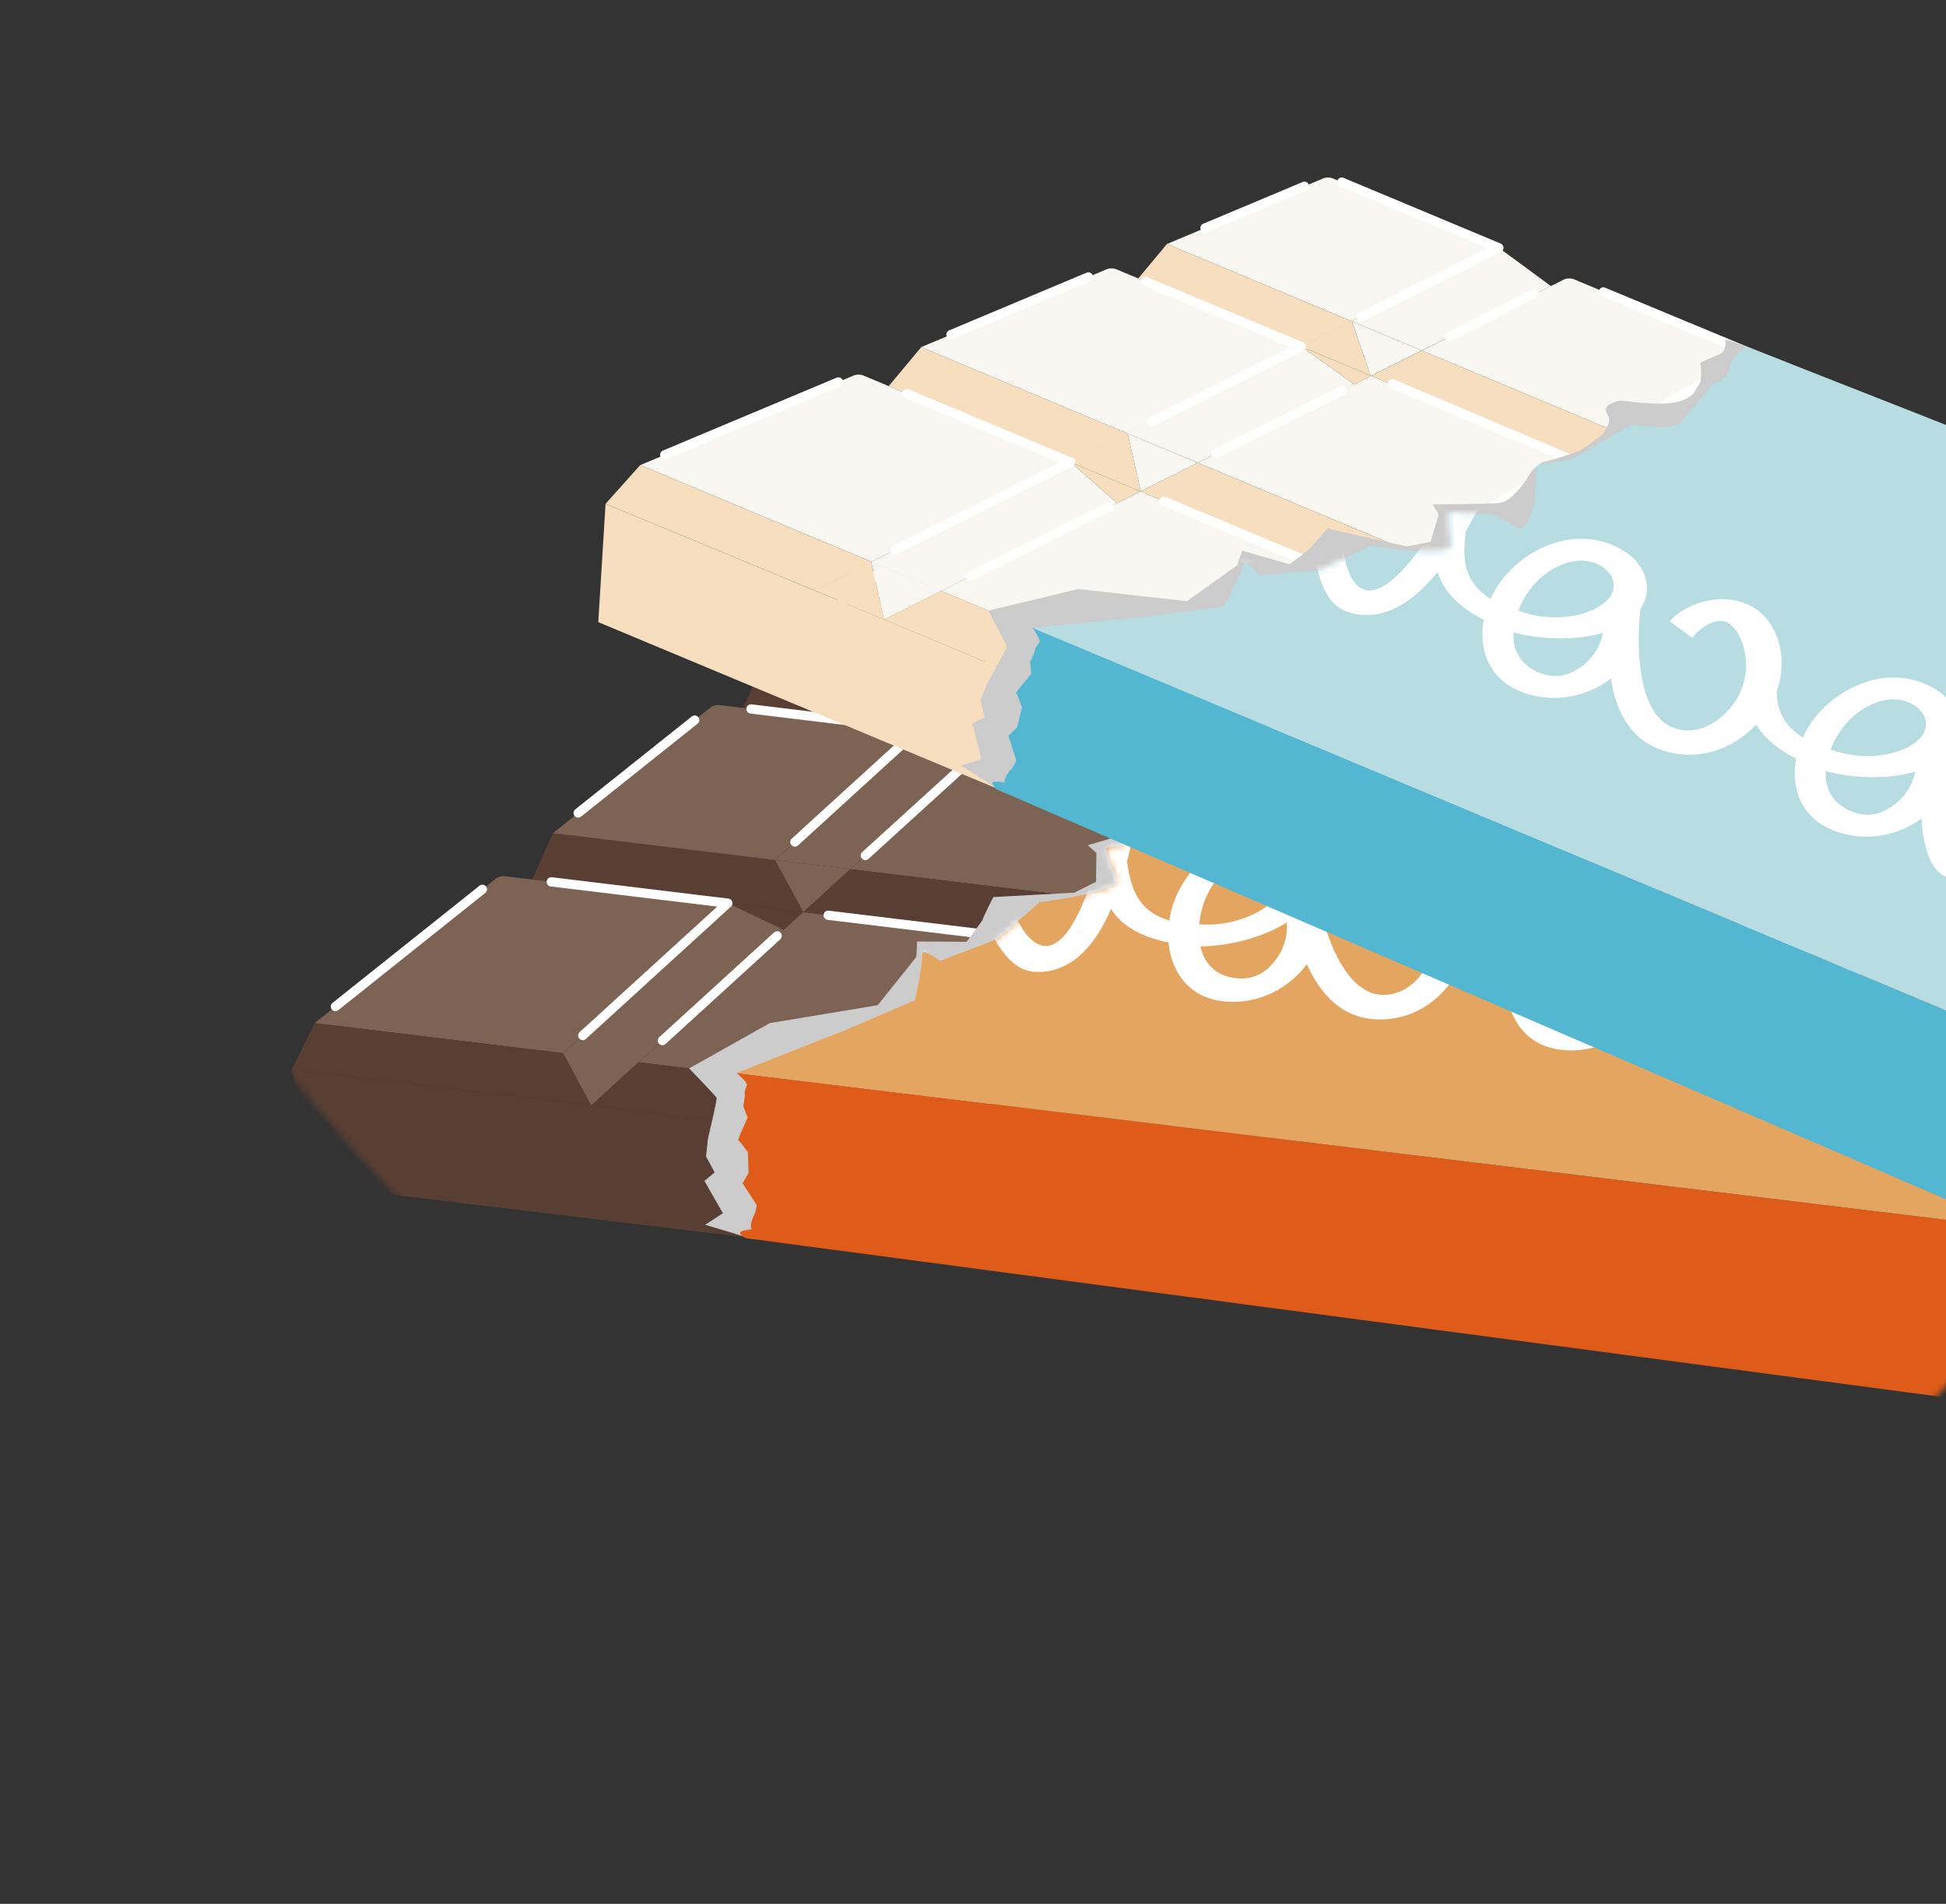 <svg width="323" height="316" viewBox="0 0 323 316" fill="none" xmlns="http://www.w3.org/2000/svg"><rect x="0" y="0" width="323" height="316" fill="#333333" stroke="none"/><mask id="a" style="mask-type:luminance" maskUnits="userSpaceOnUse" x="15" y="-20" width="369" height="308"><path d="M27.122 64.108c-50.974 76.282 74.731 172.136 129.051 208.434 54.321 36.298 139.682 3.883 190.656-72.399 50.974-76.283 48.256-167.55-6.065-203.848-54.321-36.299-262.668-8.47-313.642 67.813z" fill="#fff"/></mask><g mask="url(#a)"><path d="M152.462 121.031l10.17 3.622 2.235-2.038.076-.075-.138-.014-12.343-1.495zm-31.654 28.875l9.285 4.426 3.196-2.917-12.481-1.509zm79.889-23.035l10.63 3.822 2.088-2.17.103-.101-.208-.027-12.613-1.524zm-39.72 56.107l24.292-25.23.04-.037-.069-.01-12.751-1.542 10.141 4.294-21.653 22.525zm92.956-49.666l10.776 3.979 2.209-2.352.049-.049-.102-.015-12.932-1.563zm-27.617 29.361l10.617 4.151 2.385-2.537.031-.037-.063-.005-12.97-1.572z" fill="#593E33"/><path d="M85.673 181.952l12.45 1.509.031.005 43.023 5.202 12.721 1.542.095.01 41.665 5.043 12.895 1.56.138.018 6.835-7.267 21.407-22.754 2.385-2.537.031-.036 6.844-7.274 18.517-19.685 2.208-2.352.049-.049 6.048-6.434 15.438-16.375 3.364 16.666-79.733 86.866-.328.342-159.137-19.16-4.187-19.224 37.24 4.384z" fill="#593E33"/><path d="M159.403 114.706l.006.004 12.47 1.511 17.711-16.136-10.045-3.748-20.142 18.369z" fill="#7D6354"/><path d="M126.358 110.705l33.045 3.998.005-.001 20.141-18.374-29.609-3.584a2.202 2.202 0 00-1.634.466l-21.943 17.494-.005.001z" fill="#7D6354"/><path d="M152.463 121.031l12.343 1.495-5.398-7.818-.01.001-6.935 6.322z" fill="#593E33"/><path d="M123.324 117.52l29.138 3.511 6.936-6.321-33.04-4.004-3.034 6.814z" fill="#593E33"/><path d="M159.408 114.708l5.397 7.819.138.013 6.935-6.321-12.47-1.511zm47.502 5.749l6.4 7.937.208.028 6.175-6.418-12.783-1.547z" fill="#7D6354"/><path d="M206.895 120.435l.014.024 12.783 1.546 15.415-15.986-10.277-4.204-17.935 18.62zm-35.016-4.215l34.994 4.234.018-.019 17.934-18.625-31.813-3.85a2.178 2.178 0 00-1.728.555l-19.406 17.7.001.005z" fill="#7D6354"/><path d="M164.944 122.543l35.754 4.33 6.18-6.419-34.998-4.233-6.936 6.322z" fill="#593E33"/><path d="M200.697 126.87l12.613 1.523-6.401-7.937-.032-.005-6.18 6.419zm53.237 6.438l12.932 1.564-6.841-7.989-.038-.009-6.053 6.434z" fill="#593E33"/><path d="M260.005 126.86l.02.028 12.99 1.569 15.438-16.375-10.89-3.888-17.558 18.666zm-40.311-4.857l40.288 4.873.018-.019 17.558-18.665-38.85-4.703a2.156 2.156 0 00-1.812.646l-17.207 17.868h.005z" fill="#7D6354"/><path d="M260.026 126.887l6.84 7.988.102.014 6.048-6.433-12.99-1.569z" fill="#7D6354"/><path d="M213.518 128.421l40.416 4.888 6.053-6.434-40.293-4.872-6.176 6.418zm12.797 34.249l12.97 1.573-6.165-8.804-6.805 7.231z" fill="#593E33"/><path d="M233.159 155.398l13.034 1.578 18.522-19.681-.005-.004-10.776-3.98-20.775 22.087z" fill="#7D6354"/><path d="M233.12 155.44l6.165 8.804.063.005 6.845-7.274-13.034-1.578-.039.043zm-40.823-4.989l40.788 4.935.035.052.04-.043 20.774-22.086-40.416-4.889-.103.101-2.088 2.17-19.03 19.76z" fill="#7D6354"/><path d="M185.309 157.707l41.005 4.961 6.805-7.23-.035-.052-40.788-4.935-6.987 7.256z" fill="#593E33"/><path d="M179.446 148.933l5.795 8.767.069.009 6.988-7.256-12.821-1.551-.031.031z" fill="#7D6354"/><path d="M141.132 144.262l38.292 4.635.053.006 21.221-22.03-35.754-4.331-.076.075-2.235 2.039-21.501 19.606z" fill="#7D6354"/><path d="M172.489 156.159l12.752 1.542-5.795-8.767-6.957 7.225z" fill="#593E33"/><path d="M179.477 148.902l12.82 1.551 19.031-19.755-.001-.005-10.63-3.822-21.22 22.031z" fill="#7D6354"/><path d="M133.335 151.377l.029.048 39.125 4.734 6.957-7.225-.022-.038-38.292-4.634-7.797 7.115zm-12.527-1.47l12.481 1.509.045-.038-4.692-8.613-7.834 7.142zm-32.472-3.933l32.472 3.932 7.834-7.142-.008-.015-36.868-4.461-3.43 7.686z" fill="#593E33"/><path d="M91.766 138.286l36.868 4.462.021-.003 23.812-21.715-32.991-3.991a2.22 2.22 0 00-1.639.466l-26.065 20.786-.006-.005z" fill="#7D6354"/><path d="M128.65 142.75l12.48 1.509 21.54-19.591-.038-.014-10.17-3.623-23.812 21.719z" fill="#7D6354"/><path d="M128.642 142.761l4.692 8.613 7.797-7.115-12.48-1.509-.009.011zm-76.423 27.051l41.261 4.997.02-.004.001.005 27.302-24.905-36.943-4.47a2.233 2.233 0 00-1.654.469l-29.992 23.914.005-.006z" fill="#7D6354"/><path d="M48.43 177.567l37.241 4.384 7.82-7.13-.012-.014-41.261-4.997-3.787 7.757zm37.242 4.387l12.45 1.509-4.63-8.639-7.82 7.13z" fill="#593E33"/><path d="M93.506 174.811l12.481 1.509 24.116-21.984-.011-.004-9.284-4.426-27.302 24.905zm-.012.014l4.629 8.639.032.005 7.833-7.148-12.48-1.509-.014.013zm54.645 6.621l5.758 8.768.096.01 6.984-7.246-12.821-1.551-.017.019z" fill="#7D6354"/><path d="M105.987 176.32l42.138 5.1.032.006 24.332-25.268-39.126-4.734-.074-.009-3.196 2.918-24.106 21.987z" fill="#7D6354"/><path d="M141.177 188.67l12.72 1.541-5.759-8.767-6.961 7.226z" fill="#593E33"/><path d="M98.154 183.467l43.023 5.202 6.962-7.226-.015-.023-42.137-5.101-7.833 7.148z" fill="#593E33"/><path d="M148.157 181.427l12.821 1.551 21.653-22.525-10.141-4.294-24.333 25.268zM202.493 188l.005-.001 13.028 1.579 21.484-22.725-.077-.029-10.618-4.151L202.493 188z" fill="#7D6354"/><path d="M160.977 182.975l41.516 5.022 23.822-25.327-41.005-4.962-.041.038-24.292 25.229zm41.521 5.022l6.055 8.828.138.018 6.835-7.267-13.028-1.579z" fill="#7D6354"/><path d="M195.657 195.265l12.895 1.56-6.055-8.828-.005.001-6.835 7.267z" fill="#593E33"/><path d="M153.992 190.222l41.665 5.044 6.835-7.267-41.515-5.022-6.985 7.245z" fill="#593E33"/><path d="M160.685 114.412a.765.765 0 00.39-.19l18.986-17.317a.772.772 0 00.214-.8.76.76 0 00-.639-.529l-28.089-3.395a.77.77 0 10-.182 1.529l26.422 3.195-17.743 16.189a.766.766 0 00-.053 1.086.777.777 0 00.696.242l-.002-.01zm-28.616 26.097a.774.774 0 00.389-.19l20.526-18.719a.772.772 0 00.214-.801.76.76 0 00-.639-.528l-27.797-3.361a.77.77 0 10-.182 1.529l26.13 3.161-19.284 17.586a.765.765 0 00-.053 1.085.775.775 0 00.696.243v-.005zm-35.207 32.117a.765.765 0 00.39-.19l24.073-21.961a.774.774 0 00.215-.801.763.763 0 00-.64-.528l-29.29-3.543a.77.77 0 10-.181 1.529l27.622 3.343-22.837 20.829a.767.767 0 00-.053 1.086.777.777 0 00.697.242l.004-.006zm111.849-53.187a.76.76 0 00.425-.227l16.246-16.869a.772.772 0 00-.467-1.301l-26.603-3.155a.772.772 0 00-.855.674.767.767 0 00.674.855l25.067 2.969-15.167 15.753a.77.77 0 00.685 1.295l-.005.006zm53.387 6.092a.753.753 0 00.434-.234l15.593-16.573a.77.77 0 00-.466-1.291l-35.875-4.341a.77.77 0 10-.182 1.529l34.362 4.157-14.549 15.467a.77.77 0 00.683 1.286zm-24.206 25.488a.762.762 0 00.426-.222l16.219-16.714a.766.766 0 00-.457-1.297l-36.552-4.655a.771.771 0 00-.862.664.772.772 0 00.665.862l35.02 4.458-15.144 15.609a.77.77 0 00.679 1.296l.006-.001zm-53.484-6.075a.782.782 0 00.431-.228l16.414-17.319a.77.77 0 00-.465-1.291l-32.02-4.029a.773.773 0 00-.861.67.768.768 0 00.67.861l30.51 3.839-15.367 16.213a.768.768 0 00.031 1.087c.18.173.425.241.658.202l-.001-.005zm-33.717 34.741a.76.76 0 00.425-.227l21.925-22.767a.773.773 0 00-.462-1.302l-35.005-4.237a.77.77 0 10-.181 1.529l33.47 4.051-20.852 21.652a.77.77 0 00.684 1.295l-.004.006zm56.749 3.952a.757.757 0 00.435-.233l19.002-20.203a.766.766 0 00-.465-1.291l-36.21-4.379a.77.77 0 10-.181 1.529l34.696 4.2-17.959 19.097a.77.77 0 00.683 1.286l-.001-.006zm-31.641-70.118a.76.76 0 00.394-.196l11.506-10.697a.776.776 0 00.042-1.089.776.776 0 00-1.09-.042l-11.506 10.697a.776.776 0 00-.042 1.089.77.77 0 00.69.234l.006.004zm45.391 7.825a.763.763 0 00.425-.228l13.306-13.818a.769.769 0 00-.021-1.089.765.765 0 00-1.089.021l-13.306 13.818a.77.77 0 00.021 1.089.766.766 0 00.664.207zm-89.351-14.145a.757.757 0 00.353-.158l13.995-11.16a.769.769 0 10-.961-1.203l-13.995 11.16a.774.774 0 00-.121 1.082.774.774 0 00.729.279zm-35.745 28.497a.757.757 0 00.354-.158l19.334-15.414a.771.771 0 00.121-1.081.767.767 0 00-1.081-.121l-19.335 15.414a.772.772 0 00-.121 1.081.773.773 0 00.728.279zm47.668 7.052a.765.765 0 00.39-.19l17.37-15.803a.766.766 0 00.053-1.086.767.767 0 00-1.086-.053l-17.37 15.804a.766.766 0 00-.053 1.086.765.765 0 00.696.242zm-33.684 30.719a.773.773 0 00.39-.19l19.049-17.375a.767.767 0 00.053-1.086.767.767 0 00-1.086-.053l-19.049 17.375a.767.767 0 00-.053 1.086.78.78 0 00.696.243zm-54.28-5.647a.748.748 0 00.354-.158l24.394-19.449a.773.773 0 00.121-1.082.768.768 0 00-1.081-.121L55.19 166.46a.772.772 0 00-.12 1.081.773.773 0 00.727.279zm138.228-18.268a.766.766 0 00.425-.228l16.618-17.254a.77.77 0 00-.021-1.089.764.764 0 00-1.089.021l-16.618 17.254a.77.77 0 00.02 1.089.768.768 0 00.665.207zm-31.282 32.263a.759.759 0 00.426-.222l19.168-19.684a.77.77 0 00-1.106-1.074l-19.168 19.684a.77.77 0 00.68 1.296z" fill="#fff"/><path d="M219.836 100.703s.804 1.759-.069 2.509c-.874.75-2.992 2.306-2.823 2.507.169.2 1.155 2.611.711 3.539-.443.927.021 1.989-2.482 3.516-2.507 1.528-8.303 2.283-8.99 2.372-.688.089-3.207 1.551-1.876 2.754 1.331 1.209.344 2.555.372 3.065.028.511-3.075 4.141-3.075 4.141s-4.436 3.068-5.039 3.257c-.603.189-1.694 2.068-1.694 2.068s-1.298 5.78-3.885 6.675c-2.586.901-10.441 3.187-10.441 3.187l1.444 1.294-.071 4.773-3.596 1.803-13.449.729s-1.786 3.509-1.751 3.686c.035.176-2.7 3.74-2.7 3.74l-8.199-.05-.123 2.56-6.414 8.013-17.917 2.975-13.392 7.515s4.446 4.586 4.568 4.883c.123.296-1.446 6.819-1.446 6.819l-.306 2.933 1.428 2.624-1.697 1.428 3.064 5.347-2.942 1.923 7.846 2.357 83.574-47.119 28.281-51.664-6.2-5.275-8.159-.811-2.562-.072.01-.001z" fill="#CCC"/><path d="M372.796 238.563l-6.216-30.801-244.317-29.672s1.838 1.53 1.71 2.009c-.128.479-.465 1.051-.358 1.314.106.263-.242 2.195-.242 2.195l.726 1.887s-1.727 3.733-1.557 3.757c.171.023 1.589 2.003 1.589 2.003l.122 3.409-1.005 1.734 2.372 3.636s-.302 1.586-.496 1.738c-.193.152-.757 2.13-.343 2.211.415.082-2.221.158-1.938.73.283.572 1.013.804 1.013.804l248.935 33.047.005-.001z" fill="#DF5B19"/><path d="M122.268 178.089l244.316 29.672 81.019-84.594-223.876-22.255s-2.199 1.939-1.919 4.052c.317 2.392-1.805 3.272-1.805 3.272l-3.215 7.162s-.113 1.658-4.155 2.474l-4.037.816-1.675 1.778-6.212 6.414-5.218 2.402 1.304 6.464s.006 4.489-1.29 4.487c-1.3.004-3.8-1.721-7.188-.484-3.511 1.29-4.915.359-4.649 1.516 1.104 4.702 3.388 4.981-.396 6.311-3.784 1.335-10.707 2.159-10.707 2.159l-6.981 6.116-9.493 3.627s-3.257-2.234-3.03-1.096c.231 1.132-1.2 7.636-1.2 7.636l-11.354 4.885-18.233 7.196-.006-.01z" fill="#E4A561"/><mask id="b" style="mask-type:luminance" maskUnits="userSpaceOnUse" x="122" y="100" width="326" height="108"><path d="M122.267 178.096l244.317 29.671 81.019-84.594-223.876-22.255s-2.2 1.939-1.919 4.052c.316 2.393-1.805 3.273-1.805 3.273l-3.215 7.161s-.114 1.658-4.155 2.475l-4.037.815-1.675 1.779-6.213 6.414-5.218 2.402 1.304 6.463s.007 4.49-1.289 4.488c-1.3.004-3.8-1.722-7.189-.484-3.51 1.289-4.915.358-4.648 1.516 1.103 4.701 3.387 4.98-.397 6.31-3.783 1.335-10.707 2.16-10.707 2.16l-6.98 6.115-9.494 3.627s-3.256-2.234-3.03-1.096c.231 1.132-1.2 7.637-1.2 7.637l-11.354 4.885-18.232 7.195-.007-.009z" fill="#fff"/></mask><g mask="url(#b)" fill="#fff"><path d="M370.471 195.348c-3.811-.544-8.566-3.99-13.248-8.311 3.84-3.296 6.958-7.184 9.288-10.8 13.793-21.392 3.685-49.763-13.461-52.225-8.178-1.172-15.244 2.939-19.944 7.196-2.637-5.408-7.201-12.57-17.783-16.853l-4.577 3.685c11.173 3.179 16.814 12.273 19.026 16.634-.695.886-1.331 1.684-1.736 2.314-3.549 5.506-4.893 12.906 1.046 13.76 2.24.323 4.847-.488 6.127-2.476 1.686-2.618 1.463-7.779-.276-12.859 3.577-4.219 9.286-8.134 15.449-7.25 13.67 1.961 23.847 27.385 10.984 47.332-1.686 2.618-4.009 5.837-7.051 8.651-2.643-2.55-5.108-5.37-7.303-7.854-6.962-8-11.024-12.529-14.942-13.092-4.931-.705-8.598 2.515-11.102 6.394-4.715 7.313-2.861 22.666 14.621 25.175 6.275.903 12.05-1.031 17.011-4.165 4.455 4.484 9.102 7.912 13.581 8.558l4.299-3.82-.009.006zm-43.663-26.085c.641-.992 1.562-2.046 2.346-1.933 2.463.353 9.554 7.78 12.292 10.933l8.222 9.464c-3.478 2.164-7.609 3.447-12.316 2.772-12.103-1.738-15.668-13.293-10.549-21.236h.005z"/><path d="M287.123 171.952c3.722-5.779 4.749-16.478 5.756-16.334 2.576.371 6.295 15.302 7.059 21.523l-.373 1.722 5.156.741 9.954-43.542-5.155-.741-6.521 30.62-.448-.065c-1.417-7.106-3.889-14.857-8.373-15.502-2.24-.322-4.293.963-5.806 3.307-2.095 3.249-4.855 18.733-7.431 18.362-3.364-.483-5.184-12.085-6.365-17.283l-.672-.096-4.019 1.296c.919 6.741 3.891 19.789 9.271 20.56 3.364.484 5.934-1.419 7.971-4.574l-.004.006z"/><path d="M273.625 167.251c1.979-3.068 1.964-7.608.281-10.115 2.685-4.544-.129-9.486-6.292-10.37-6.499-.933-11.869 2.832-14.951 7.62a16.474 16.474 0 00-2.448 6.455c-4.075-1.275-5.822-3.694-6.685-7.863-.152-.906-.356-1.726-.391-2.62l-.672-.096-4.019 1.297c.089.999.353 1.923.442 2.923l.306 1.427c1.668 5.96 7.078 7.818 10.886 8.561.459 4.799 3.287 8.952 8.666 9.723 5.94.854 11.738-2.062 14.878-6.937l-.001-.005zm-18.218-2.121c4.664-.02 10.374-1.469 14.307-3.963a9.031 9.031 0 01-1.418 5.617c-1.685 2.618-4.079 4.049-7.218 3.601-3.476-.497-5.11-2.705-5.676-5.254l.005-.001zm1.848-9.889c1.806-2.799 4.893-5.313 8.481-4.8 2.687.389 4.827 2.763 2.969 5.654-2.268 3.522-8.168 5.83-13.496 5.363.165-2.343 1.06-4.678 2.046-6.217z"/><path d="M241.421 162.143c5.76-8.935 1.04-19.084-5.906-20.077-5.828-.836-10.47 3.328-11.828 6.193l4.348 1.609c.594-1.494 2.57-4.363 4.809-4.04 3.14.448 8.256 7.892 3.546 15.199-2.504 3.885-5.828 4.295-7.621 4.032-6.05-.867-9.365-11.105-10.443-18.36l-.671-.096-3.968 1.6c.748 4.35 2.945 19.359 13.479 20.866 4.484.645 10.364-.88 14.26-6.927l-.005.001z"/><path d="M217.486 159.196c1.98-3.068 1.965-7.609.281-10.116 2.685-4.544-.129-9.485-6.292-10.37-6.499-.932-11.869 2.833-14.95 7.62a16.465 16.465 0 00-2.449 6.456c-4.074-1.276-5.821-3.695-6.685-7.864-.151-.906-.356-1.725-.391-2.62l-.672-.095-4.018 1.296c.089 1 .352 1.924.441 2.923l.307 1.427c1.667 5.96 7.077 7.819 10.886 8.561.459 4.799 3.286 8.952 8.666 9.723 5.939.854 11.737-2.061 14.877-6.936l-.001-.005zm-18.223-2.121c4.664-.02 10.375-1.469 14.308-3.963a9.043 9.043 0 01-1.418 5.617c-1.686 2.618-4.079 4.049-7.219 3.601-3.476-.496-5.11-2.705-5.676-5.254l.005-.001zm1.849-9.888c1.805-2.8 4.892-5.314 8.48-4.801 2.688.389 4.828 2.763 2.97 5.654-2.268 3.523-8.168 5.831-13.497 5.363.165-2.343 1.06-4.678 2.047-6.216z"/><path d="M182.221 155.029c7.277-11.286 8.06-34.146 8.121-36.898.144-4.02-.39-5.284-2.181-5.541-2.352-.341-4.416 1.534-5.639 3.43-3.376 5.237-2.072 17.455.378 23.524-.947 4.696-2.759 10.353-4.916 13.888-1.457 2.455-3.176 3.783-4.743 3.561-3.588-.514-6.244-7.406-7.654-14.903-.151-.906-.356-1.726-.391-2.62l-.671-.096-4.019 1.297c.089.999.24 1.905.442 2.923 1.661 8.818 5.361 16.941 10.181 17.634 2.015.288 6.908.302 11.098-6.2l-.006.001z"/><path d="M162.808 150.955c6.286-9.746 1.828-19.163-5.567-20.226-3.252-.466-6.606 1.318-10.16 4.555.003-.198.177-.467.185-.666.077-.876.316-1.629.389-2.313l-5.156-.74c-1.263 6.325-3.154 15.524-5.249 18.772-.583.904-1.208 1.305-1.767 1.227-2.128-.305-4.279-7.418-5.685-14.92-.151-.907-.356-1.726-.391-2.62l-.671-.096-4.019 1.296c.089 1 .352 1.924.442 2.924 1.661 8.818 3.731 16.808 9.446 17.627 2.804.4 5.428-1.392 7.172-4.098.582-.904 1.172-2.199 1.708-3.6l.336.048c1.077 4.789 2.662 9.353 6.805 9.951 4.148.597 8.926-2.07 12.187-7.127l-.005.006zm-16.007-10.873c2.075-2.465 6.14-5.726 8.72-5.356 4.372.628 6.847 8.18 2.133 15.494-1.628 2.525-3.856 4.079-5.087 3.905-3.588-.514-4.904-7.017-5.761-14.039l-.005-.004z"/><path d="M125.314 148.536c3.083-4.782 5.34-15.306 6.999-24.341l7.506 1.076 1.033-3.503-7.842-1.124c.835-4.713 1.539-8.656 2.091-10.647l-5.492-.789-1.867 10.678-9.08-1.303-1.032 3.503 9.415 1.351c-1.713 8.924-3.964 19.057-7.456 24.469-.351.543-.918.856-1.366.791-2.916-.418-5.684-7.324-7.094-14.825-.093-.802-.302-1.62-.449-2.532l-.503-.171-4.242 1.266c.201 1.017.286 2.21.55 3.134 1.661 8.818 5.643 16.884 10.463 17.577 3.475.496 6.674-2.001 8.365-4.62l.001.01z"/></g><path d="M216.002 57.537l8.798 6.25 2.704-1.352.096-.047-.128-.051-11.47-4.8zm-38.319 19.167l7.732 6.784 3.871-1.933-11.603-4.85zm83.144-.421l9.185 6.572 2.603-1.518.123-.073-.191-.082-11.72-4.899zm-53.497 43.18l30.246-17.665.047-.029-.062-.026-11.849-4.955 8.588 6.895-26.97 15.78zM310.3 96.97l9.285 6.763 2.767-1.659.061-.037-.095-.041L310.3 96.97zm-34.565 20.74l9.085 6.88 2.984-1.795.038-.022-.056-.022-12.051-5.041z" fill="#F7DEBF"/><path d="M135.153 97.983l11.569 4.836.029.016 39.979 16.716 11.827 4.944.089.037 38.716 16.193 11.983 5.011.129.052 8.555-5.13 26.792-16.068 2.983-1.794.038-.022 8.565-5.137 23.178-13.902 2.767-1.66.061-.036 7.571-4.544 19.309-11.559-1.298 16.952-100.368 61.889-.403.234-147.92-61.747 1.208-19.637 34.641 14.356z" fill="#F7DEBF"/><path d="M224.406 53.336l.001.005 11.587 4.848h.005l21.429-10.707-8.643-6.345-24.379 12.199z" fill="#F9F7F1"/><path d="M193.693 40.5l30.708 12.838h.006l24.378-12.2-27.514-11.504a2.19 2.19 0 00-1.701.003L193.693 40.5z" fill="#F9F7F1"/><path d="M216.002 57.537l11.47 4.8-3.065-8.994-.011-.004-8.394 4.198zm-27.081-11.315l27.081 11.312 8.394-4.198-30.704-12.84-4.771 5.726z" fill="#F7DEBF"/><path d="M224.407 53.34l3.064 8.994.129.051 8.394-4.197-11.587-4.848zm44.143 18.462l3.998 9.38.191.082 7.694-4.491-11.883-4.97z" fill="#F9F7F1"/><path d="M268.54 71.778l.009.024 11.884 4.97 19.182-11.188-8.746-6.843-22.329 13.037z" fill="#F9F7F1"/><path d="M235.999 58.19l32.523 13.603.018-.014 22.329-13.037-29.568-12.363a2.15 2.15 0 00-1.81.063L236 58.195l-.001-.005z" fill="#F9F7F1"/><path d="M227.6 62.388l33.227 13.895 7.694-4.497-32.522-13.597h-.005l-8.394 4.199zm33.227 13.897l11.721 4.899-3.998-9.38-.029-.016-7.694 4.497zM310.3 96.968l12.017 5.026-4.406-9.551-.039-.014-7.572 4.539z" fill="#F7DEBF"/><path d="M317.896 92.418l.015.03 12.074 5.047 19.308-11.559-9.421-6.704-21.976 13.186z" fill="#F9F7F1"/><path d="M280.432 76.772l37.439 15.658.024-.014 21.977-13.181-36.102-15.096a2.156 2.156 0 00-1.92.128l-21.418 12.51v-.005zm37.478 15.675l4.407 9.55.095.042 7.571-4.544-12.073-5.048z" fill="#F9F7F1"/><path d="M272.738 81.264L310.3 96.969l7.572-4.54-37.44-15.657-7.694 4.492zm2.997 36.443l12.051 5.041-3.539-10.149-8.512 5.108z" fill="#F7DEBF"/><path d="M284.3 112.567l12.108 5.068 23.184-13.898-.006-.004-9.285-6.763-26.001 15.597z" fill="#F9F7F1"/><path d="M284.246 112.601l3.539 10.148.056.022 8.564-5.137-12.107-5.068-.052.035z" fill="#F9F7F1"/><path d="M246.323 96.692l37.904 15.85.02.059.051-.034L310.3 96.97l-37.562-15.705-.123.072-2.603 1.518-23.689 13.837z" fill="#F9F7F1"/><path d="M237.623 101.767l38.112 15.94 8.512-5.107-.02-.059-37.904-15.85-8.7 5.076z" fill="#F7DEBF"/><path d="M234.373 91.73l3.189 10.014.062.026 8.699-5.076-11.912-4.986-.038.022zm-35.594-14.923l35.582 14.88.049.018 26.416-15.422-33.227-13.895-.096.047-2.703 1.352-26.021 13.02z" fill="#F9F7F1"/><path d="M225.712 96.787l11.85 4.955-3.189-10.014-8.661 5.059z" fill="#F7DEBF"/><path d="M234.412 91.705l11.912 4.986 23.695-13.832-.006-.004-9.185-6.572-26.416 15.422z" fill="#F9F7F1"/><path d="M189.339 81.529l.009.055 36.365 15.203 8.661-5.06-.012-.039-35.582-14.88-9.441 4.72zm-11.656-4.821l11.603 4.85.052-.029-2.176-9.564-9.479 4.743zm-30.177-12.621l30.178 12.62 9.479-4.743-.003-.015-34.261-14.326-5.393 6.464z" fill="#F7DEBF"/><path d="M152.898 57.621l34.261 14.327.017.007 28.826-14.42-30.664-12.82a2.214 2.214 0 00-1.701-.002l-30.74 12.903.001.005zm34.278 14.335l11.603 4.851 26.057-12.994-.036-.025-8.798-6.251-28.826 14.42z" fill="#F9F7F1"/><path d="M187.161 71.964l2.177 9.564 9.441-4.72-11.603-4.852-.015.008zm-80.892 5.23l38.346 16.037.022.006 33.052-16.531-34.334-14.356a2.208 2.208 0 00-1.717.001L106.27 77.2l-.001-.005z" fill="#F9F7F1"/><path d="M100.511 83.623l34.641 14.356 9.465-4.73-.008-.02-38.341-16.037h-.005l-5.752 6.431zm34.641 14.36l11.569 4.836-2.104-9.566-9.465 4.73z" fill="#F7DEBF"/><path d="M144.636 93.235l11.593 4.852 29.193-14.59-.007-.01-7.732-6.783-33.047 16.53zm-.018.017l2.104 9.566.029.016 9.478-4.743-11.593-4.852h-.005l-.013.013zm50.783 21.235l3.156 10.005.089.037 8.686-5.069-11.912-4.986-.019.013z" fill="#F9F7F1"/><path d="M156.23 98.09l39.162 16.374.028.01 30.293-17.688-36.365-15.203-.061-.026-3.871 1.933-29.186 14.6z" fill="#F9F7F1"/><path d="M186.729 119.547l11.827 4.943-3.155-10.004-8.672 5.061z" fill="#F7DEBF"/><path d="M146.751 102.831l39.979 16.716 8.671-5.061-.01-.024-39.162-16.374-9.478 4.743z" fill="#F7DEBF"/><path d="M195.42 114.476l11.911 4.986 26.97-15.779-8.588-6.895-30.293 17.688zm50.497 21.119l12.112 5.062 26.857-16.021-.065-.046-9.086-6.88-29.818 17.885z" fill="#F9F7F1"/><path d="M207.332 119.463l38.585 16.132 29.818-17.885-38.111-15.941-.047.029-30.245 17.665z" fill="#F9F7F1"/><path d="M245.918 135.594l3.428 10.141.129.056 8.555-5.135-12.112-5.062z" fill="#F9F7F1"/><path d="M237.361 140.724l11.984 5.011-3.428-10.141-8.556 5.13zm-38.716-16.196l38.716 16.194 8.555-5.13-38.586-16.132-8.685 5.068z" fill="#F7DEBF"/><path d="M225.93 53.394a.695.695 0 00.217-.072l22.982-11.497a.772.772 0 00-.047-1.402l-26.104-10.914a.771.771 0 00-.595 1.421l24.555 10.267-21.479 10.746a.764.764 0 00-.343 1.03c.156.313.49.47.814.416v.005zm-34.641 17.33a.696.696 0 00.217-.072l24.845-12.428a.772.772 0 00-.047-1.402l-25.831-10.803a.772.772 0 00-1.008.413.773.773 0 00.413 1.008l24.282 10.157-23.342 11.676a.763.763 0 00-.343 1.03c.156.313.489.47.813.416l.001.005zM148.667 92.04a.695.695 0 00.217-.072l29.143-14.577a.775.775 0 00.426-.716.77.77 0 00-.473-.686l-27.218-11.383a.773.773 0 00-1.009.413.772.772 0 00.414 1.008l25.668 10.737L148.19 90.59a.765.765 0 00-.343 1.03c.157.312.49.47.814.415l.006.005zM270.77 71.305a.705.705 0 00.26-.096l20.224-11.81a.775.775 0 00.38-.714.758.758 0 00-.475-.66l-24.743-10.277a.768.768 0 00-1.007.418.767.767 0 00.418 1.008l23.311 9.678-18.881 11.03a.77.77 0 00.513 1.423zm49.716 20.392a.783.783 0 00.27-.097l19.512-11.708a.764.764 0 00.37-.717.784.784 0 00-.469-.656L306.831 64.58a.771.771 0 00-.595 1.421l31.934 13.352-18.208 10.922a.77.77 0 00-.266 1.054.77.77 0 00.789.363l.001.005zm-30.229 17.942a.745.745 0 00.26-.095l20.159-11.665a.758.758 0 00.38-.714.765.765 0 00-.469-.66l-33.904-14.428a.766.766 0 00-1.009.408.771.771 0 00.408 1.009l32.486 13.822-18.826 10.895a.77.77 0 00-.282 1.052.772.772 0 00.791.372l.006.004zM240.446 89.24a.757.757 0 00.265-.096l20.508-12.197a.777.777 0 00.375-.713.762.762 0 00-.469-.655L231.411 62.99a.77.77 0 10-.601 1.417l28.314 11.996-19.202 11.416a.77.77 0 00-.266 1.054.775.775 0 00.79.367zm-41.904 24.245a.724.724 0 00.26-.096l27.292-15.938a.775.775 0 00.38-.713.765.765 0 00-.469-.66l-32.527-13.603a.771.771 0 00-.595 1.422l31.106 13.006-25.96 15.159a.77.77 0 00.513 1.423zm53.531 19.246a.778.778 0 00.27-.097l23.787-14.269a.764.764 0 00.37-.718.78.78 0 00-.469-.655l-33.651-14.069a.77.77 0 00-.595 1.421l32.247 13.482-22.483 13.484a.769.769 0 00.523 1.416l.001.005zm-11.361-76.076a.726.726 0 00.222-.074l13.986-7.162a.77.77 0 10-.698-1.371l-13.986 7.162a.77.77 0 00.476 1.445zm41.549 19.88a.714.714 0 00.26-.095l16.564-9.674a.77.77 0 00.277-1.05.771.771 0 00-1.051-.278l-16.563 9.674a.77.77 0 00.513 1.423zm-82.131-37.93a.739.739 0 00.174-.05l16.503-6.927a.769.769 0 10-.592-1.42l-16.502 6.926a.77.77 0 00.422 1.47h-.005zm-42.15 17.692a.75.75 0 00.173-.05l22.799-9.572a.77.77 0 00.415-1.005.777.777 0 00-1.006-.415l-22.799 9.572a.769.769 0 00.423 1.47h-.005zm43.947 19.758a.682.682 0 00.216-.073L223.162 65.5a.772.772 0 00.348-1.03.772.772 0 00-1.032-.349L201.46 74.603a.767.767 0 00.466 1.447l.001.005zm-40.769 20.392a.682.682 0 00.216-.073l23.054-11.535a.764.764 0 00.343-1.03.766.766 0 00-1.03-.343l-23.054 11.535a.764.764 0 00-.343 1.03c.156.312.49.47.814.415zm-50.692-20.198a.734.734 0 00.174-.05l28.77-12.075a.77.77 0 10-.591-1.42l-28.771 12.074a.769.769 0 00.423 1.47h-.005zm137.975 20.037a.704.704 0 00.26-.096l20.689-12.075a.77.77 0 00.277-1.051.77.77 0 00-1.05-.277l-20.689 12.076a.77.77 0 00.513 1.423zm-38.881 22.532a.82.82 0 00.255-.09l23.801-13.725a.767.767 0 00.282-1.052.769.769 0 00-1.051-.282l-23.801 13.725a.768.768 0 00-.282 1.052.78.78 0 00.797.377l-.001-.005z" fill="#fff"/><path d="M286.362 56.314s.293 1.908-.75 2.394c-1.042.487-3.501 1.403-3.398 1.645.103.243.404 2.826-.283 3.602-.687.776-.522 1.919-3.346 2.708-2.828.79-8.612-.064-9.294-.163-.683-.1-3.508.618-2.556 2.144.953 1.527-.369 2.554-.478 3.052-.11.497-4.084 3.149-4.084 3.149s-5.104 1.748-5.737 1.76c-.632.012-2.194 1.533-2.194 1.533s-2.819 5.206-5.555 5.367c-2.736.16-10.917.222-10.917.222l1.039 1.638-1.369 4.573-3.948.754-13.139-2.96s-2.676 2.888-2.687 3.072c-.011.184-3.616 2.863-3.616 2.863l-7.875-2.28-.816 2.432-8.353 5.965-18.05-2.014-14.932 3.589s3.027 5.624 3.069 5.939c.042.316-3.251 6.169-3.251 6.169l-1.093 2.738.659 2.913-2.022.915 1.488 5.98-3.352 1.05 6.907 4.402 93.248-22.593 41.274-42.02-4.53-6.766-7.63-3.002-2.443-.762.014-.008z" fill="#CCC"/><path d="M396.026 230.598l2.406-31.326-227.012-95.049s1.355 1.975 1.098 2.398c-.257.423-.736.888-.7 1.168.036.28-.829 2.043-.829 2.043l.186 2.014s-2.684 3.123-2.522 3.19c.162.066.983 2.359.983 2.359l-.809 3.315-1.437 1.395 1.291 4.145s-.721 1.442-.95 1.537c-.229.096-1.305 1.842-.935 2.035.371.193-2.183-.452-2.068.174.115.626.759 1.049.759 1.049l230.545 99.558-.006-.005z" fill="#54B7D1"/><path d="M171.413 104.219l227.012 95.048 100.985-59.349-209.362-82.352s-2.646 1.264-2.953 3.376c-.346 2.384-2.632 2.657-2.632 2.657l-5.045 6.02s-.561 1.562-4.667 1.25l-4.106-.318-2.095 1.255-7.723 4.481-5.678.892-.504 6.573s-1.214 4.32-2.464 3.966c-1.251-.353-3.193-2.692-6.784-2.42-3.731.28-4.829-.993-4.886.193-.218 4.824 1.908 5.712-2.098 5.965-4.006.254-10.89-.833-10.89-.833l-8.382 3.988-10.121.906s-2.525-3.033-2.614-1.884c-.088 1.155-3.233 7.024-3.233 7.024l-12.256 1.612-19.503 1.96-.001-.01z" fill="#B7DCE2"/><mask id="c" style="mask-type:luminance" maskUnits="userSpaceOnUse" x="171" y="57" width="329" height="143"><path d="M171.412 104.224l227.012 95.048 100.985-59.349-209.362-82.352s-2.646 1.264-2.953 3.376c-.346 2.384-2.632 2.657-2.632 2.657l-5.045 6.02s-.561 1.562-4.667 1.25l-4.106-.318-2.095 1.255-7.723 4.481-5.678.892-.504 6.573s-1.214 4.32-2.464 3.966c-1.251-.353-3.193-2.692-6.784-2.42-3.731.28-4.829-.993-4.886.193-.218 4.824 1.908 5.712-2.098 5.965-4.006.254-10.89-.833-10.89-.833l-8.382 3.988-10.12.906s-2.526-3.033-2.615-1.884c-.088 1.154-3.233 7.024-3.233 7.024l-12.256 1.612-19.503 1.96-.001-.01z" fill="#fff"/></mask><g mask="url(#c)" fill="#fff"><path d="M331.722 143.184c5.157-4.546 9.055-14.564 9.983-14.147 2.378 1.06 1.895 16.439.932 22.63l-.828 1.554 4.761 2.113 21.428-39.185-4.761-2.113-14.608 27.69-.416-.185c.572-7.225.3-15.354-3.836-17.191-2.069-.919-4.391-.244-6.486 1.604-2.903 2.557-9.769 16.703-12.147 15.644-3.103-1.381-1.702-13.042-1.421-18.365l-.619-.277-4.22.154c-.95 6.736-1.64 20.1 3.324 22.309 3.103 1.38 6.093.251 8.914-2.235z"/><path d="M320.013 134.989c2.739-2.415 3.964-6.788 3.021-9.658 3.82-3.641 2.459-9.164-3.23-11.694-6.002-2.665-12.187-.501-16.459 3.262a16.53 16.53 0 00-4.111 5.542c-3.575-2.337-4.595-5.138-4.29-9.383.103-.912.128-1.759.336-2.626l-.618-.277-4.221.154c-.183.988-.184 1.946-.373 2.935l-.095 1.452c-.016 6.19 4.682 9.453 8.143 11.205-.867 4.74.727 9.51 5.695 11.713 5.48 2.435 11.858 1.208 16.207-2.626l-.005.001zm-16.959-7.005c4.497 1.252 10.382 1.407 14.849.083a9.032 9.032 0 01-2.892 5.016c-2.335 2.061-5.029 2.787-7.925 1.496-3.209-1.425-4.18-3.994-4.032-6.595zm4.472-9.016c2.499-2.202 6.158-3.782 9.469-2.311 2.484 1.104 3.896 3.974 1.315 6.248-3.143 2.768-9.446 3.385-14.447 1.484.796-2.21 2.293-4.213 3.663-5.421z"/><path d="M290.411 121.301c7.977-7.032 6.193-18.077-.221-20.928-5.379-2.39-10.983.353-13.066 2.741l3.746 2.735c.979-1.272 3.661-3.5 5.73-2.581 2.894 1.285 5.797 9.838-.729 15.592-3.465 3.056-6.776 2.543-8.429 1.809-5.588-2.484-5.99-13.235-5.052-20.51l-.619-.276-4.258.457c-.464 4.386-2.435 19.425 7.29 23.747 4.137 1.837 10.211 1.972 15.608-2.786z"/><path d="M268.181 111.959c2.739-2.414 3.965-6.787 3.022-9.658 3.819-3.641 2.459-9.163-3.23-11.694-6.003-2.664-12.187-.501-16.46 3.262a16.54 16.54 0 00-4.11 5.542c-3.575-2.337-4.595-5.137-4.29-9.382.102-.912.127-1.76.336-2.627l-.619-.277-4.22.154c-.183.989-.185 1.946-.373 2.935l-.096 1.452c-.016 6.19 4.682 9.453 8.144 11.205-.868 4.74.726 9.511 5.694 11.714 5.481 2.434 11.858 1.207 16.207-2.627l-.005.001zm-16.952-7c4.497 1.251 10.382 1.407 14.849.082a9.031 9.031 0 01-2.893 5.016c-2.335 2.061-5.029 2.787-7.924 1.497-3.21-1.425-4.18-3.995-4.032-6.595zm4.466-9.015c2.499-2.203 6.158-3.783 9.469-2.312 2.485 1.104 3.896 3.975 1.315 6.248-3.143 2.768-9.445 3.385-14.446 1.484.796-2.21 2.292-4.213 3.662-5.42z"/><path d="M235.385 98.344c10.073-8.875 17.051-30.663 17.86-33.296 1.232-3.833 1.063-5.189-.59-5.927-2.175-.963-4.669.276-6.361 1.766-4.671 4.116-6.74 16.233-6.038 22.74-2.19 4.263-5.468 9.213-8.51 12.027-2.071 1.964-4.083 2.78-5.534 2.132-3.311-1.47-3.994-8.823-3.308-16.426.102-.912.127-1.759.336-2.626l-.619-.277-4.22.154a27.555 27.555 0 00-.373 2.935c-.801 8.938.545 17.762 4.996 19.739 1.861.829 6.566 2.17 12.366-2.941h-.005z"/><path d="M217.811 89.147c8.704-7.669 6.976-17.943.146-20.98-3.002-1.334-6.718-.526-11.021 1.62.057-.187.297-.399.359-.591.31-.822.751-1.484 1.004-2.12l-4.761-2.112c-2.937 5.746-7.257 14.076-10.159 16.638-.808.712-1.521.925-2.038.7-1.967-.874-2.096-8.304-1.409-15.901.102-.912.127-1.76.336-2.627l-.619-.276-4.22.154c-.183.988-.185 1.945-.368 2.933-.8 8.939-.982 17.19 4.296 19.534 2.586 1.15 5.602.14 8.019-1.99.807-.713 1.729-1.799 2.626-3l.309.136c-.269 4.9.013 9.728 3.841 11.43 3.828 1.701 9.153.436 13.666-3.54l-.007-.008zm-12.442-14.821c2.669-1.805 7.465-3.84 9.848-2.781 4.036 1.792 4.36 9.735-2.166 15.489-2.254 1.99-4.822 2.877-5.958 2.37-3.31-1.471-2.808-8.086-1.719-15.08l-.005.002z"/><path d="M182.391 76.609c4.272-3.764 9.306-13.274 13.361-21.513l6.931 3.082 1.945-3.088-7.24-3.218c2.085-4.308 3.84-7.911 4.908-9.677l-5.071-2.254-4.699 9.767-8.382-3.724-1.944 3.088 8.69 3.86c-4.08 8.123-9 17.261-13.835 21.52-.485.424-1.116.571-1.527.385-2.692-1.194-3.477-8.593-2.791-16.195.127-.797.152-1.644.254-2.556l-.435-.302-4.428.064c-.082 1.034-.323 2.208-.324 3.166-.801 8.938.834 17.781 5.28 19.76 3.21 1.424 6.971-.11 9.307-2.165z"/><path d="M168.13 66.965c7.813-6.89 6.4-17.987-.738-21.16-3.93-1.746-7.381-1.04-9.558.88-6.123 5.395-2.695 13.757 4.859 17.114l1.136.508-.163.141c-3.465 3.056-6.859 2.614-8.511 1.881-6.206-2.76-7.518-12.85-6.56-20.966l-.541-.346-4.303.224c-1.343 9.55 1.312 21.199 8.761 24.512 4.244 1.887 10.211 1.972 15.607-2.787l.011-.001zm-6.229-17.832c.807-.713 1.806-.906 2.429-.63 2.485 1.104 4.696 7.109 2.138 12.38-5.991-2.125-8.353-8.411-4.567-11.75z"/></g></g></svg>